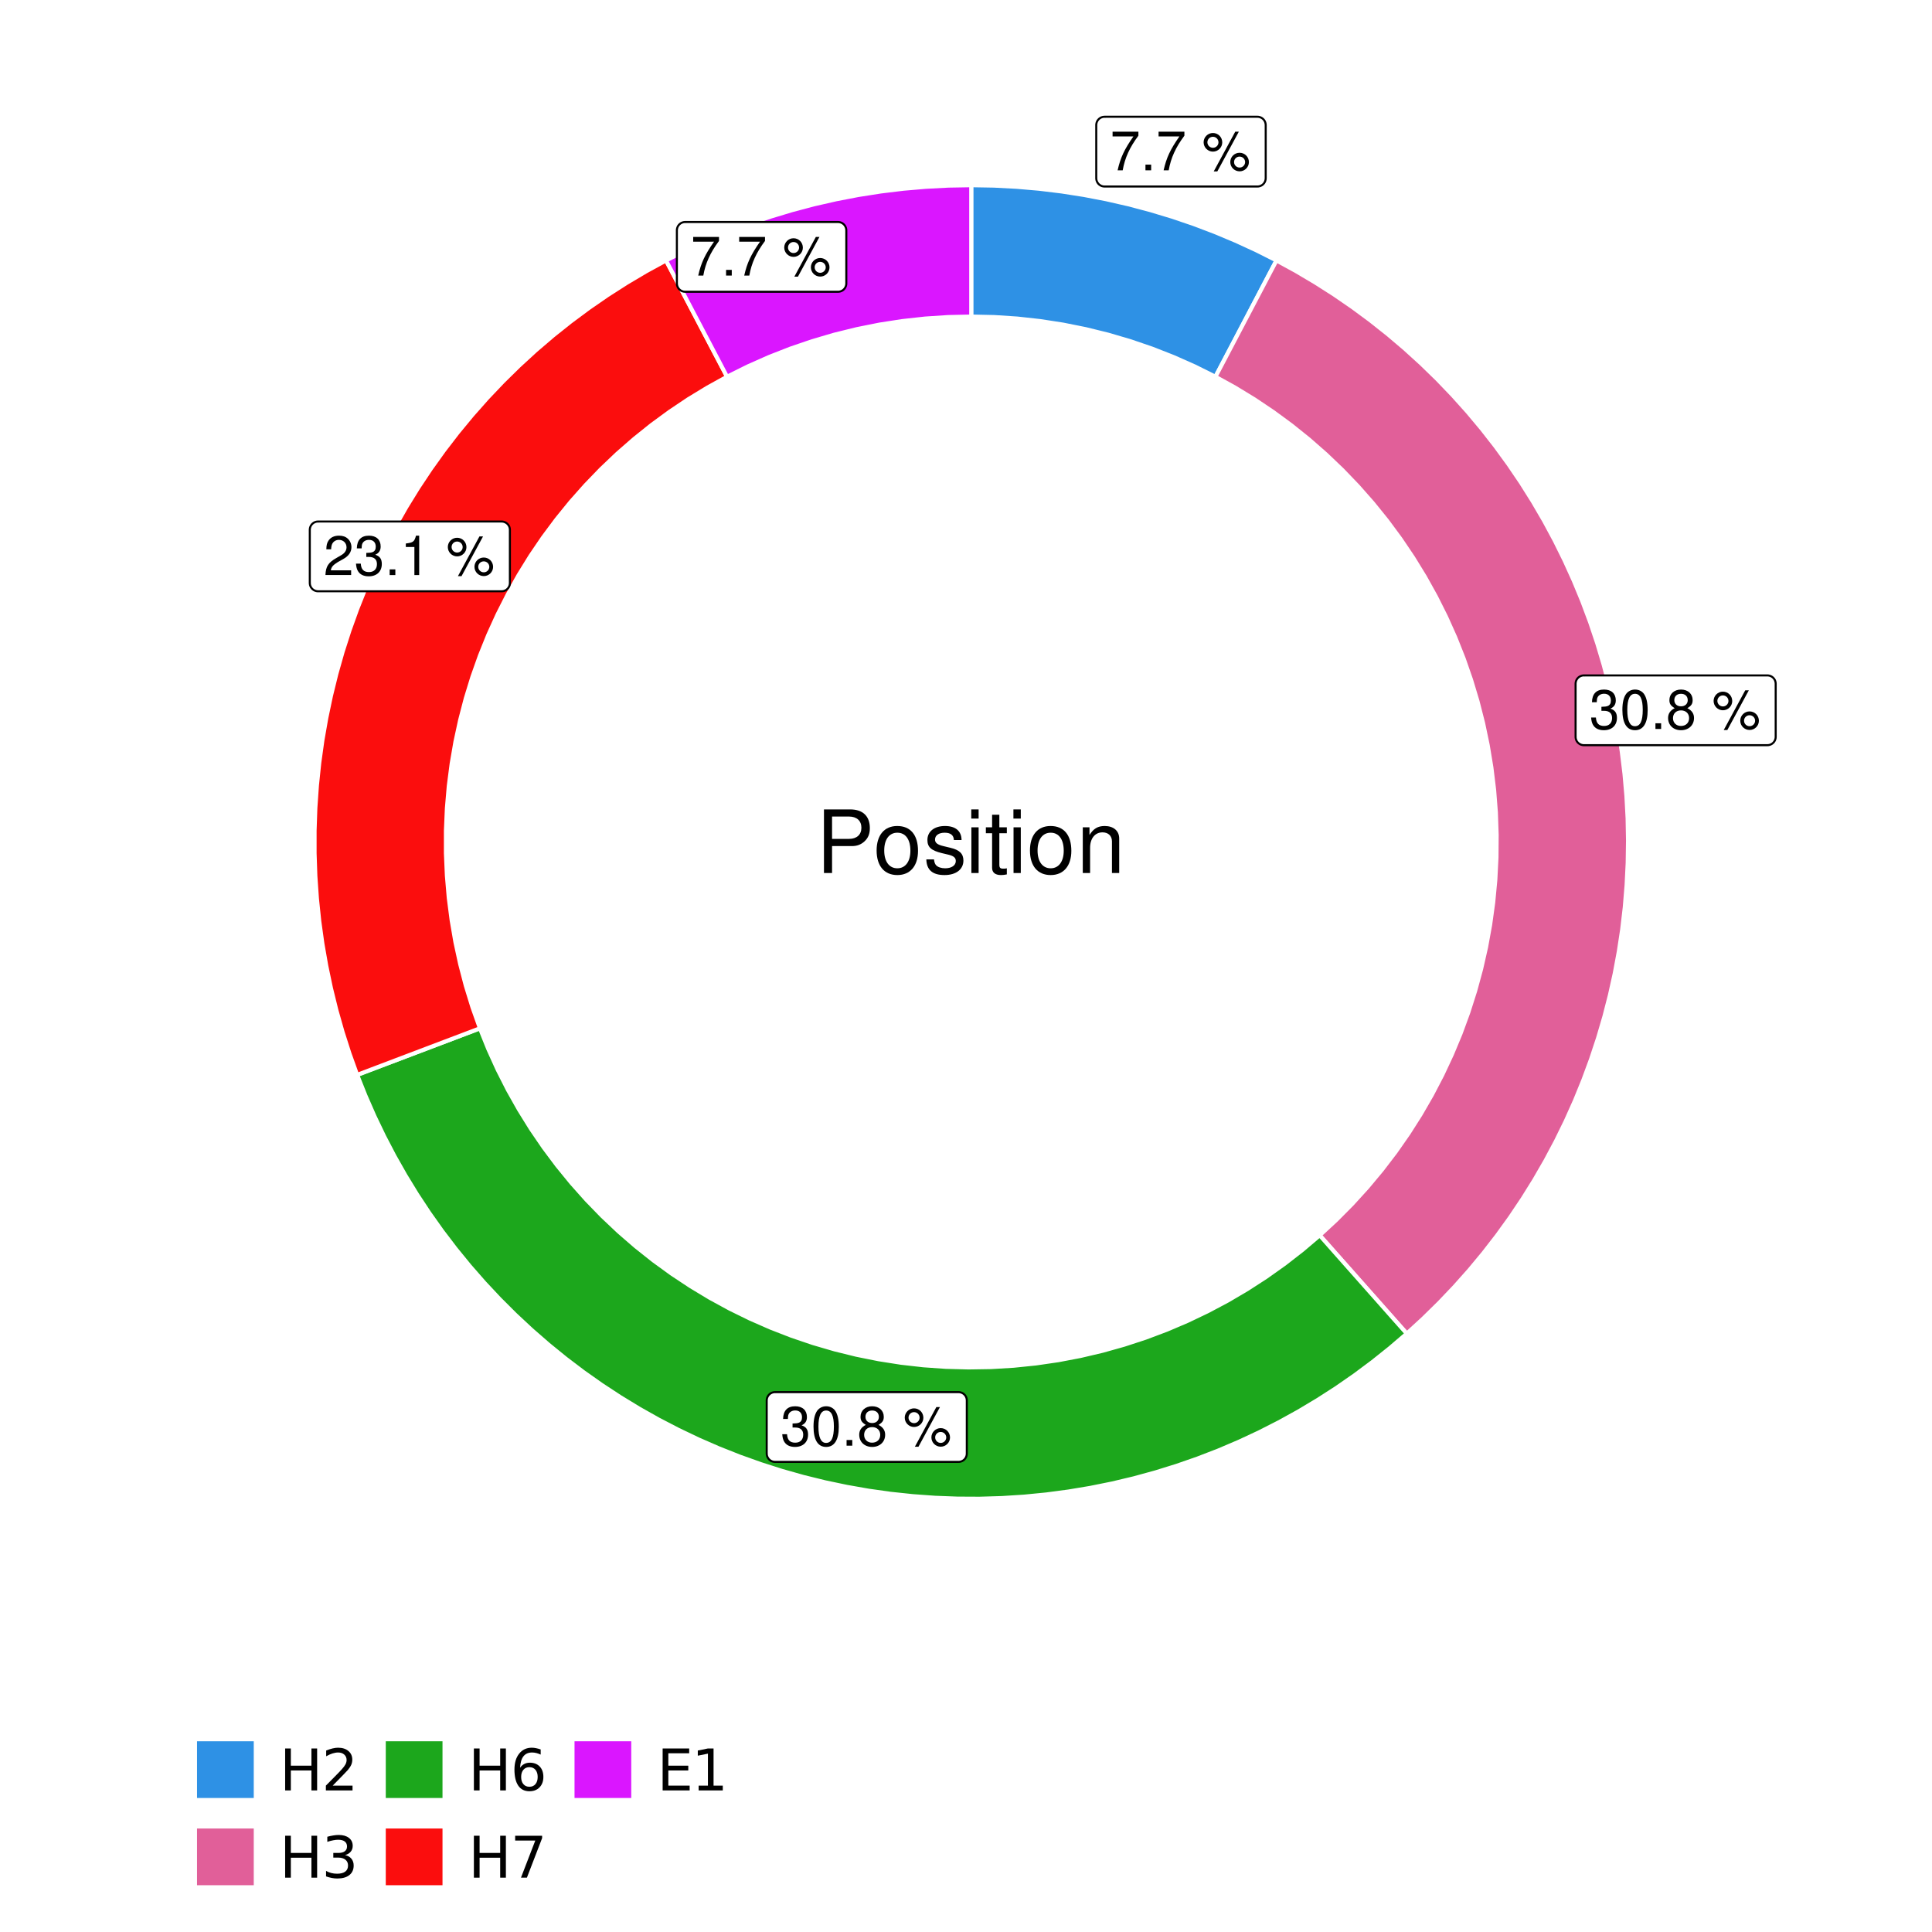 <?xml version="1.0" encoding="UTF-8"?>
<svg xmlns="http://www.w3.org/2000/svg" xmlns:xlink="http://www.w3.org/1999/xlink" width="504pt" height="504pt" viewBox="0 0 504 504" version="1.1">
<defs>
<g>
<symbol overflow="visible" id="glyph0-0">
<path style="stroke:none;" d=""/>
</symbol>
<symbol overflow="visible" id="glyph0-1">
<path style="stroke:none;" d="M 7.391 -10.078 L 0.656 -10.078 L 0.656 -8.844 L 6.094 -8.844 C 3.703 -5.422 2.719 -3.312 1.969 0 L 3.297 0 C 3.859 -3.234 5.125 -6 7.391 -9.031 Z M 7.391 -10.078 "/>
</symbol>
<symbol overflow="visible" id="glyph0-2">
<path style="stroke:none;" d="M 2.719 -1.484 L 1.234 -1.484 L 1.234 0 L 2.719 0 Z M 2.719 -1.484 "/>
</symbol>
<symbol overflow="visible" id="glyph0-3">
<path style="stroke:none;" d=""/>
</symbol>
<symbol overflow="visible" id="glyph0-4">
<path style="stroke:none;" d="M 2.828 -9.734 C 1.5 -9.734 0.406 -8.641 0.406 -7.312 C 0.406 -5.969 1.5 -4.875 2.844 -4.875 C 4.172 -4.875 5.266 -5.969 5.266 -7.281 C 5.266 -8.656 4.188 -9.734 2.828 -9.734 Z M 2.828 -8.75 C 3.641 -8.75 4.281 -8.109 4.281 -7.297 C 4.281 -6.516 3.625 -5.875 2.844 -5.875 C 2.047 -5.875 1.391 -6.516 1.391 -7.312 C 1.391 -8.109 2.031 -8.75 2.828 -8.75 Z M 8.656 -10.078 L 3.047 0.281 L 3.984 0.281 L 9.594 -10.078 Z M 9.781 -4.578 C 8.453 -4.578 7.359 -3.5 7.359 -2.156 C 7.359 -0.812 8.453 0.266 9.797 0.266 C 11.125 0.266 12.219 -0.812 12.219 -2.141 C 12.219 -3.5 11.141 -4.578 9.781 -4.578 Z M 9.781 -3.578 C 10.594 -3.578 11.234 -2.938 11.234 -2.141 C 11.234 -1.359 10.578 -0.719 9.797 -0.719 C 8.984 -0.719 8.344 -1.359 8.344 -2.156 C 8.344 -2.938 8.984 -3.578 9.781 -3.578 Z M 9.781 -3.578 "/>
</symbol>
<symbol overflow="visible" id="glyph0-5">
<path style="stroke:none;" d="M 3.141 -4.734 L 3.828 -4.734 C 5.188 -4.734 5.922 -4.094 5.922 -2.859 C 5.922 -1.562 5.141 -0.781 3.844 -0.781 C 2.453 -0.781 1.797 -1.484 1.703 -2.984 L 0.453 -2.984 C 0.516 -2.156 0.656 -1.625 0.891 -1.172 C 1.422 -0.172 2.406 0.328 3.781 0.328 C 5.859 0.328 7.188 -0.922 7.188 -2.875 C 7.188 -4.188 6.703 -4.891 5.484 -5.312 C 6.422 -5.703 6.891 -6.406 6.891 -7.453 C 6.891 -9.219 5.75 -10.281 3.828 -10.281 C 1.797 -10.281 0.719 -9.141 0.672 -6.969 L 1.922 -6.969 C 1.938 -7.594 1.984 -7.953 2.141 -8.266 C 2.438 -8.844 3.062 -9.188 3.844 -9.188 C 4.953 -9.188 5.609 -8.516 5.609 -7.406 C 5.609 -6.688 5.359 -6.234 4.812 -6 C 4.469 -5.859 4.016 -5.797 3.141 -5.781 Z M 3.141 -4.734 "/>
</symbol>
<symbol overflow="visible" id="glyph0-6">
<path style="stroke:none;" d="M 3.906 -10.281 C 2.969 -10.281 2.125 -9.859 1.594 -9.156 C 0.938 -8.25 0.609 -6.875 0.609 -4.984 C 0.609 -1.5 1.75 0.328 3.906 0.328 C 6.047 0.328 7.203 -1.5 7.203 -4.891 C 7.203 -6.875 6.891 -8.219 6.234 -9.156 C 5.703 -9.875 4.859 -10.281 3.906 -10.281 Z M 3.906 -9.172 C 5.266 -9.172 5.922 -7.797 5.922 -5 C 5.922 -2.078 5.281 -0.719 3.875 -0.719 C 2.562 -0.719 1.891 -2.141 1.891 -4.969 C 1.891 -7.797 2.562 -9.172 3.906 -9.172 Z M 3.906 -9.172 "/>
</symbol>
<symbol overflow="visible" id="glyph0-7">
<path style="stroke:none;" d="M 5.562 -5.422 C 6.609 -6.062 6.938 -6.562 6.938 -7.531 C 6.938 -9.156 5.703 -10.281 3.906 -10.281 C 2.141 -10.281 0.875 -9.156 0.875 -7.547 C 0.875 -6.562 1.203 -6.078 2.25 -5.422 C 1.094 -4.828 0.531 -4 0.531 -2.859 C 0.531 -0.984 1.906 0.328 3.906 0.328 C 5.906 0.328 7.297 -0.984 7.297 -2.859 C 7.297 -4 6.719 -4.828 5.562 -5.422 Z M 3.906 -9.172 C 4.984 -9.172 5.656 -8.531 5.656 -7.5 C 5.656 -6.547 4.969 -5.906 3.906 -5.906 C 2.844 -5.906 2.156 -6.547 2.156 -7.531 C 2.156 -8.531 2.844 -9.172 3.906 -9.172 Z M 3.906 -4.844 C 5.156 -4.844 6.016 -4.031 6.016 -2.828 C 6.016 -1.594 5.172 -0.781 3.875 -0.781 C 2.656 -0.781 1.812 -1.625 1.812 -2.812 C 1.812 -4.031 2.641 -4.844 3.906 -4.844 Z M 3.906 -4.844 "/>
</symbol>
<symbol overflow="visible" id="glyph0-8">
<path style="stroke:none;" d="M 7.188 -1.234 L 1.891 -1.234 C 2.016 -2.094 2.469 -2.625 3.719 -3.391 L 5.141 -4.188 C 6.547 -4.969 7.266 -6.016 7.266 -7.281 C 7.266 -8.141 6.922 -8.922 6.328 -9.484 C 5.734 -10.031 4.984 -10.281 4.031 -10.281 C 2.766 -10.281 1.812 -9.828 1.25 -8.938 C 0.891 -8.406 0.734 -7.766 0.719 -6.719 L 1.969 -6.719 C 2 -7.422 2.094 -7.828 2.266 -8.172 C 2.594 -8.797 3.234 -9.188 4 -9.188 C 5.141 -9.188 5.984 -8.359 5.984 -7.25 C 5.984 -6.422 5.516 -5.719 4.625 -5.203 L 3.312 -4.438 C 1.203 -3.234 0.594 -2.266 0.484 -0.016 L 7.188 -0.016 Z M 7.188 -1.234 "/>
</symbol>
<symbol overflow="visible" id="glyph0-9">
<path style="stroke:none;" d="M 3.688 -7.328 L 3.688 0 L 4.938 0 L 4.938 -10.281 L 4.109 -10.281 C 3.672 -8.703 3.391 -8.484 1.453 -8.234 L 1.453 -7.328 Z M 3.688 -7.328 "/>
</symbol>
<symbol overflow="visible" id="glyph1-0">
<path style="stroke:none;" d=""/>
</symbol>
<symbol overflow="visible" id="glyph1-1">
<path style="stroke:none;" d="M 4.188 -7.031 L 9.406 -7.031 C 10.703 -7.031 11.719 -7.422 12.609 -8.219 C 13.609 -9.125 14.047 -10.203 14.047 -11.719 C 14.047 -14.844 12.203 -16.594 8.922 -16.594 L 2.078 -16.594 L 2.078 0 L 4.188 0 Z M 4.188 -8.906 L 4.188 -14.734 L 8.609 -14.734 C 10.625 -14.734 11.844 -13.641 11.844 -11.812 C 11.844 -10 10.625 -8.906 8.609 -8.906 Z M 4.188 -8.906 "/>
</symbol>
<symbol overflow="visible" id="glyph1-2">
<path style="stroke:none;" d="M 6.188 -12.266 C 2.828 -12.266 0.812 -9.875 0.812 -5.875 C 0.812 -1.844 2.828 0.531 6.219 0.531 C 9.578 0.531 11.609 -1.859 11.609 -5.781 C 11.609 -9.922 9.656 -12.266 6.188 -12.266 Z M 6.219 -10.516 C 8.359 -10.516 9.625 -8.766 9.625 -5.812 C 9.625 -2.984 8.312 -1.234 6.219 -1.234 C 4.094 -1.234 2.797 -2.984 2.797 -5.875 C 2.797 -8.766 4.094 -10.516 6.219 -10.516 Z M 6.219 -10.516 "/>
</symbol>
<symbol overflow="visible" id="glyph1-3">
<path style="stroke:none;" d="M 9.969 -8.609 C 9.953 -10.953 8.406 -12.266 5.641 -12.266 C 2.875 -12.266 1.062 -10.844 1.062 -8.625 C 1.062 -6.766 2.031 -5.875 4.844 -5.188 L 6.625 -4.766 C 7.938 -4.438 8.469 -3.969 8.469 -3.125 C 8.469 -1.984 7.359 -1.234 5.688 -1.234 C 4.672 -1.234 3.797 -1.531 3.328 -2.031 C 3.031 -2.375 2.891 -2.703 2.781 -3.547 L 0.781 -3.547 C 0.859 -0.797 2.406 0.531 5.531 0.531 C 8.531 0.531 10.453 -0.953 10.453 -3.25 C 10.453 -5.031 9.453 -6.016 7.078 -6.578 L 5.266 -7.016 C 3.703 -7.375 3.047 -7.875 3.047 -8.719 C 3.047 -9.828 4.031 -10.516 5.578 -10.516 C 7.109 -10.516 7.922 -9.859 7.969 -8.609 Z M 9.969 -8.609 "/>
</symbol>
<symbol overflow="visible" id="glyph1-4">
<path style="stroke:none;" d="M 3.422 -11.922 L 1.531 -11.922 L 1.531 0 L 3.422 0 Z M 3.422 -16.594 L 1.5 -16.594 L 1.5 -14.203 L 3.422 -14.203 Z M 3.422 -16.594 "/>
</symbol>
<symbol overflow="visible" id="glyph1-5">
<path style="stroke:none;" d="M 5.781 -11.922 L 3.828 -11.922 L 3.828 -15.203 L 1.938 -15.203 L 1.938 -11.922 L 0.312 -11.922 L 0.312 -10.375 L 1.938 -10.375 L 1.938 -1.359 C 1.938 -0.141 2.75 0.531 4.234 0.531 C 4.734 0.531 5.141 0.484 5.781 0.359 L 5.781 -1.234 C 5.516 -1.156 5.266 -1.141 4.875 -1.141 C 4.047 -1.141 3.828 -1.359 3.828 -2.203 L 3.828 -10.375 L 5.781 -10.375 Z M 5.781 -11.922 "/>
</symbol>
<symbol overflow="visible" id="glyph1-6">
<path style="stroke:none;" d="M 1.594 -11.922 L 1.594 0 L 3.5 0 L 3.5 -6.578 C 3.5 -9.016 4.781 -10.609 6.734 -10.609 C 8.234 -10.609 9.203 -9.703 9.203 -8.266 L 9.203 0 L 11.094 0 L 11.094 -9.016 C 11.094 -11 9.609 -12.266 7.312 -12.266 C 5.531 -12.266 4.391 -11.594 3.344 -9.922 L 3.344 -11.922 Z M 1.594 -11.922 "/>
</symbol>
<symbol overflow="visible" id="glyph2-0">
<path style="stroke:none;" d="M 0.75 2.656 L 0.75 -10.578 L 8.25 -10.578 L 8.25 2.656 Z M 1.594 1.812 L 7.406 1.812 L 7.406 -9.734 L 1.594 -9.734 Z M 1.594 1.812 "/>
</symbol>
<symbol overflow="visible" id="glyph2-1">
<path style="stroke:none;" d="M 1.469 -10.938 L 2.953 -10.938 L 2.953 -6.453 L 8.328 -6.453 L 8.328 -10.938 L 9.812 -10.938 L 9.812 0 L 8.328 0 L 8.328 -5.203 L 2.953 -5.203 L 2.953 0 L 1.469 0 Z M 1.469 -10.938 "/>
</symbol>
<symbol overflow="visible" id="glyph2-2">
<path style="stroke:none;" d="M 2.875 -1.25 L 8.047 -1.25 L 8.047 0 L 1.094 0 L 1.094 -1.25 C 1.656 -1.82 2.422 -2.598 3.391 -3.578 C 4.359 -4.555 4.969 -5.191 5.219 -5.484 C 5.695 -6.016 6.031 -6.461 6.219 -6.828 C 6.406 -7.203 6.5 -7.566 6.5 -7.922 C 6.5 -8.504 6.297 -8.977 5.891 -9.344 C 5.484 -9.707 4.953 -9.891 4.297 -9.891 C 3.828 -9.891 3.332 -9.805 2.812 -9.641 C 2.301 -9.484 1.754 -9.238 1.172 -8.906 L 1.172 -10.406 C 1.766 -10.645 2.32 -10.828 2.844 -10.953 C 3.363 -11.078 3.836 -11.141 4.266 -11.141 C 5.398 -11.141 6.301 -10.852 6.969 -10.281 C 7.645 -9.719 7.984 -8.961 7.984 -8.016 C 7.984 -7.566 7.898 -7.141 7.734 -6.734 C 7.566 -6.328 7.258 -5.852 6.812 -5.312 C 6.688 -5.164 6.297 -4.754 5.641 -4.078 C 4.992 -3.398 4.07 -2.457 2.875 -1.25 Z M 2.875 -1.25 "/>
</symbol>
<symbol overflow="visible" id="glyph2-3">
<path style="stroke:none;" d="M 6.094 -5.891 C 6.801 -5.742 7.352 -5.43 7.75 -4.953 C 8.145 -4.473 8.344 -3.879 8.344 -3.172 C 8.344 -2.098 7.969 -1.266 7.219 -0.672 C 6.477 -0.078 5.426 0.219 4.062 0.219 C 3.602 0.219 3.129 0.172 2.641 0.078 C 2.16 -0.016 1.66 -0.148 1.141 -0.328 L 1.141 -1.766 C 1.555 -1.523 2.004 -1.344 2.484 -1.219 C 2.973 -1.094 3.484 -1.031 4.016 -1.031 C 4.941 -1.031 5.648 -1.211 6.141 -1.578 C 6.629 -1.941 6.875 -2.473 6.875 -3.172 C 6.875 -3.816 6.645 -4.32 6.188 -4.688 C 5.738 -5.051 5.113 -5.234 4.312 -5.234 L 3.031 -5.234 L 3.031 -6.453 L 4.359 -6.453 C 5.086 -6.453 5.645 -6.598 6.031 -6.891 C 6.414 -7.18 6.609 -7.598 6.609 -8.141 C 6.609 -8.703 6.41 -9.133 6.016 -9.438 C 5.617 -9.738 5.051 -9.891 4.312 -9.891 C 3.906 -9.891 3.469 -9.844 3 -9.75 C 2.539 -9.664 2.031 -9.531 1.469 -9.344 L 1.469 -10.672 C 2.031 -10.828 2.555 -10.941 3.047 -11.016 C 3.535 -11.098 4 -11.141 4.438 -11.141 C 5.562 -11.141 6.453 -10.883 7.109 -10.375 C 7.766 -9.863 8.094 -9.172 8.094 -8.297 C 8.094 -7.691 7.914 -7.18 7.562 -6.766 C 7.219 -6.348 6.727 -6.055 6.094 -5.891 Z M 6.094 -5.891 "/>
</symbol>
<symbol overflow="visible" id="glyph2-4">
<path style="stroke:none;" d="M 4.953 -6.062 C 4.285 -6.062 3.758 -5.832 3.375 -5.375 C 2.988 -4.914 2.797 -4.297 2.797 -3.516 C 2.797 -2.723 2.988 -2.098 3.375 -1.641 C 3.758 -1.18 4.285 -0.953 4.953 -0.953 C 5.617 -0.953 6.145 -1.18 6.531 -1.641 C 6.914 -2.098 7.109 -2.723 7.109 -3.516 C 7.109 -4.297 6.914 -4.914 6.531 -5.375 C 6.145 -5.832 5.617 -6.062 4.953 -6.062 Z M 7.891 -10.688 L 7.891 -9.344 C 7.516 -9.52 7.141 -9.656 6.766 -9.75 C 6.391 -9.844 6.016 -9.891 5.641 -9.891 C 4.66 -9.891 3.91 -9.555 3.391 -8.891 C 2.879 -8.234 2.586 -7.238 2.516 -5.906 C 2.805 -6.332 3.164 -6.66 3.594 -6.891 C 4.031 -7.117 4.516 -7.234 5.047 -7.234 C 6.141 -7.234 7.004 -6.898 7.641 -6.234 C 8.273 -5.566 8.594 -4.66 8.594 -3.516 C 8.594 -2.391 8.258 -1.484 7.594 -0.797 C 6.938 -0.117 6.055 0.219 4.953 0.219 C 3.68 0.219 2.711 -0.266 2.047 -1.234 C 1.379 -2.211 1.047 -3.617 1.047 -5.453 C 1.047 -7.18 1.457 -8.562 2.281 -9.594 C 3.102 -10.625 4.203 -11.141 5.578 -11.141 C 5.953 -11.141 6.328 -11.098 6.703 -11.016 C 7.078 -10.941 7.473 -10.832 7.891 -10.688 Z M 7.891 -10.688 "/>
</symbol>
<symbol overflow="visible" id="glyph2-5">
<path style="stroke:none;" d="M 1.234 -10.938 L 8.266 -10.938 L 8.266 -10.312 L 4.297 0 L 2.75 0 L 6.484 -9.688 L 1.234 -9.688 Z M 1.234 -10.938 "/>
</symbol>
<symbol overflow="visible" id="glyph2-6">
<path style="stroke:none;" d="M 1.469 -10.938 L 8.391 -10.938 L 8.391 -9.688 L 2.953 -9.688 L 2.953 -6.453 L 8.156 -6.453 L 8.156 -5.203 L 2.953 -5.203 L 2.953 -1.25 L 8.516 -1.25 L 8.516 0 L 1.469 0 Z M 1.469 -10.938 "/>
</symbol>
<symbol overflow="visible" id="glyph2-7">
<path style="stroke:none;" d="M 1.859 -1.25 L 4.281 -1.25 L 4.281 -9.594 L 1.641 -9.062 L 1.641 -10.406 L 4.266 -10.938 L 5.75 -10.938 L 5.75 -1.25 L 8.156 -1.25 L 8.156 0 L 1.859 0 Z M 1.859 -1.25 "/>
</symbol>
</g>
<clipPath id="clip1">
  <path d="M 30.98 0 L 473.023 0 L 473.023 504 L 30.98 504 Z M 30.98 0 "/>
</clipPath>
<clipPath id="clip2">
  <path d="M 39.199 5.48 L 467.543 5.48 L 467.543 433.824 L 39.199 433.824 Z M 39.199 5.48 "/>
</clipPath>
</defs>
<g id="surface4">
<rect x="0" y="0" width="504" height="504" style="fill:rgb(100%,100%,100%);fill-opacity:1;stroke:none;"/>
<g clip-path="url(#clip1)" clip-rule="nonzero">
<path style="fill-rule:nonzero;fill:rgb(100%,100%,100%);fill-opacity:1;stroke-width:1.067;stroke-linecap:round;stroke-linejoin:round;stroke:rgb(100%,100%,100%);stroke-opacity:1;stroke-miterlimit:10;" d="M 30.98 504 L 473.023 504 L 473.023 0 L 30.98 0 Z M 30.98 504 "/>
</g>
<g clip-path="url(#clip2)" clip-rule="nonzero">
<path style=" stroke:none;fill-rule:nonzero;fill:rgb(100%,100%,100%);fill-opacity:1;" d="M 39.199 433.824 L 467.543 433.824 L 467.543 5.48 L 39.199 5.48 Z M 39.199 433.824 "/>
</g>
<path style="fill-rule:nonzero;fill:rgb(18.039%,56.863%,89.804%);fill-opacity:1;stroke-width:1.067;stroke-linecap:butt;stroke-linejoin:miter;stroke:rgb(100%,100%,100%);stroke-opacity:1;stroke-miterlimit:10;" d="M 317.07 98.281 L 320.254 92.215 L 323.441 86.145 L 326.625 80.078 L 329.809 74.008 L 332.996 67.941 L 327.711 65.281 L 322.34 62.809 L 316.883 60.52 L 311.352 58.422 L 305.754 56.52 L 300.09 54.809 L 294.375 53.293 L 288.605 51.977 L 282.797 50.859 L 276.957 49.945 L 271.082 49.23 L 265.191 48.723 L 259.285 48.414 L 253.371 48.312 L 253.371 82.582 L 259.391 82.715 L 265.398 83.109 L 271.387 83.77 L 277.336 84.691 L 283.242 85.875 L 289.09 87.316 L 294.867 89.016 L 300.566 90.961 L 306.172 93.16 L 311.676 95.602 Z M 317.07 98.281 "/>
<path style="fill-rule:nonzero;fill:rgb(88.235%,37.255%,60%);fill-opacity:1;stroke-width:1.067;stroke-linecap:butt;stroke-linejoin:miter;stroke:rgb(100%,100%,100%);stroke-opacity:1;stroke-miterlimit:10;" d="M 344.266 322.25 L 348.809 327.379 L 353.355 332.512 L 362.441 342.77 L 366.988 347.898 L 371.27 343.973 L 375.418 339.902 L 379.426 335.695 L 383.289 331.355 L 387.004 326.883 L 390.562 322.289 L 393.965 317.578 L 397.203 312.754 L 400.277 307.824 L 403.184 302.793 L 405.918 297.664 L 408.477 292.445 L 410.855 287.145 L 413.051 281.766 L 415.066 276.312 L 416.895 270.797 L 418.535 265.223 L 419.984 259.598 L 421.246 253.922 L 422.309 248.211 L 423.184 242.465 L 423.859 236.695 L 424.336 230.902 L 424.621 225.098 L 424.707 219.289 L 424.598 213.477 L 424.289 207.676 L 423.785 201.887 L 423.082 196.117 L 422.188 190.375 L 421.098 184.668 L 419.816 179 L 418.34 173.379 L 416.676 167.812 L 414.824 162.305 L 412.789 156.863 L 410.566 151.492 L 408.164 146.199 L 405.586 140.992 L 402.832 135.875 L 399.902 130.855 L 396.809 125.938 L 393.547 121.129 L 390.125 116.43 L 386.547 111.852 L 382.816 107.398 L 378.934 103.074 L 374.91 98.883 L 370.742 94.832 L 366.441 90.922 L 362.012 87.164 L 357.457 83.555 L 352.781 80.102 L 347.992 76.812 L 343.094 73.688 L 338.094 70.727 L 332.996 67.941 L 329.809 74.008 L 326.625 80.078 L 323.441 86.145 L 320.254 92.215 L 317.07 98.281 L 322.223 101.129 L 327.25 104.195 L 332.141 107.477 L 336.887 110.961 L 341.477 114.648 L 345.906 118.531 L 350.164 122.598 L 354.242 126.844 L 358.133 131.262 L 361.836 135.844 L 365.332 140.578 L 368.625 145.461 L 371.707 150.48 L 374.566 155.625 L 377.207 160.891 L 379.617 166.262 L 381.793 171.734 L 383.73 177.293 L 385.43 182.934 L 386.887 188.637 L 388.094 194.402 L 389.055 200.211 L 389.766 206.055 L 390.223 211.926 L 390.426 217.812 L 390.379 223.699 L 390.078 229.582 L 389.527 235.441 L 388.723 241.277 L 387.668 247.07 L 386.367 252.812 L 384.82 258.492 L 383.031 264.102 L 381.004 269.633 L 378.738 275.066 L 376.242 280.398 L 373.52 285.621 L 370.578 290.719 L 367.418 295.688 L 364.047 300.516 L 360.469 305.195 L 356.695 309.715 L 352.734 314.07 L 348.586 318.25 Z M 344.266 322.25 "/>
<path style="fill-rule:nonzero;fill:rgb(10.98%,65.49%,10.98%);fill-opacity:1;stroke-width:1.067;stroke-linecap:butt;stroke-linejoin:miter;stroke:rgb(100%,100%,100%);stroke-opacity:1;stroke-miterlimit:10;" d="M 125.207 268.258 L 118.801 270.688 L 112.391 273.117 L 105.984 275.547 L 99.574 277.977 L 93.168 280.41 L 95.32 285.805 L 97.652 291.129 L 100.168 296.367 L 102.855 301.52 L 105.719 306.574 L 108.75 311.531 L 111.949 316.383 L 115.312 321.125 L 118.832 325.746 L 122.508 330.25 L 126.332 334.621 L 130.305 338.863 L 134.418 342.969 L 138.668 346.93 L 143.051 350.746 L 147.559 354.414 L 152.191 357.926 L 156.938 361.277 L 161.797 364.465 L 166.758 367.488 L 171.82 370.34 L 176.98 373.016 L 182.223 375.52 L 187.551 377.844 L 192.953 379.984 L 198.426 381.941 L 203.961 383.711 L 209.551 385.293 L 215.191 386.684 L 220.879 387.879 L 226.602 388.887 L 232.355 389.695 L 238.137 390.309 L 243.93 390.73 L 249.738 390.949 L 255.551 390.977 L 261.359 390.805 L 267.156 390.434 L 272.941 389.867 L 278.699 389.105 L 284.434 388.148 L 290.129 387 L 295.781 385.656 L 301.387 384.121 L 306.938 382.398 L 312.426 380.488 L 317.848 378.395 L 323.191 376.117 L 328.457 373.66 L 333.637 371.023 L 338.723 368.215 L 343.711 365.234 L 348.598 362.09 L 353.375 358.777 L 358.035 355.305 L 362.574 351.68 L 366.988 347.898 L 362.441 342.77 L 353.355 332.512 L 348.809 327.379 L 344.266 322.25 L 339.773 326.059 L 335.125 329.672 L 330.324 333.082 L 325.379 336.281 L 320.305 339.266 L 315.105 342.031 L 309.793 344.57 L 304.375 346.879 L 298.863 348.953 L 293.27 350.785 L 287.602 352.379 L 281.867 353.727 L 276.082 354.828 L 270.258 355.676 L 264.398 356.277 L 258.52 356.625 L 252.633 356.719 L 246.746 356.562 L 240.875 356.152 L 235.023 355.488 L 229.207 354.574 L 223.434 353.414 L 217.715 352.004 L 212.062 350.352 L 206.488 348.457 L 201 346.324 L 195.609 343.957 L 190.324 341.363 L 185.152 338.543 L 180.109 335.5 L 175.203 332.25 L 170.438 328.789 L 165.828 325.125 L 161.379 321.27 L 157.098 317.223 L 152.996 313 L 149.082 308.602 L 145.355 304.039 L 141.832 299.324 L 138.512 294.461 L 135.406 289.457 L 132.516 284.328 L 129.852 279.078 L 127.414 273.719 Z M 125.207 268.258 "/>
<path style="fill-rule:nonzero;fill:rgb(98.431%,5.098%,5.098%);fill-opacity:1;stroke-width:1.067;stroke-linecap:butt;stroke-linejoin:miter;stroke:rgb(100%,100%,100%);stroke-opacity:1;stroke-miterlimit:10;" d="M 189.672 98.281 L 186.484 92.215 L 183.301 86.145 L 180.117 80.078 L 176.93 74.008 L 173.746 67.941 L 168.555 70.777 L 163.469 73.793 L 158.488 76.984 L 153.621 80.344 L 148.871 83.871 L 144.246 87.559 L 139.754 91.402 L 135.395 95.402 L 131.176 99.547 L 127.102 103.836 L 123.18 108.266 L 119.414 112.824 L 115.805 117.512 L 112.363 122.32 L 109.086 127.246 L 105.984 132.281 L 103.055 137.422 L 100.305 142.656 L 97.738 147.988 L 95.359 153.402 L 93.168 158.895 L 91.164 164.461 L 89.355 170.09 L 87.742 175.781 L 86.328 181.523 L 85.113 187.312 L 84.094 193.141 L 83.281 199 L 82.672 204.883 L 82.262 210.781 L 82.059 216.695 L 82.059 222.609 L 82.262 228.52 L 82.672 234.422 L 83.281 240.305 L 84.094 246.164 L 85.113 251.988 L 86.328 257.777 L 87.742 263.52 L 89.355 269.211 L 91.164 274.844 L 93.168 280.41 L 99.574 277.977 L 105.984 275.547 L 112.391 273.117 L 118.801 270.688 L 125.207 268.258 L 123.25 262.75 L 121.531 257.164 L 120.055 251.508 L 118.816 245.797 L 117.824 240.035 L 117.078 234.238 L 116.582 228.414 L 116.332 222.574 L 116.332 216.73 L 116.582 210.891 L 117.078 205.066 L 117.824 199.27 L 118.816 193.508 L 120.055 187.797 L 121.531 182.141 L 123.25 176.555 L 125.207 171.047 L 127.395 165.625 L 129.812 160.305 L 132.457 155.09 L 135.32 149.996 L 138.395 145.023 L 141.68 140.191 L 145.172 135.5 L 148.855 130.965 L 152.734 126.59 L 156.793 122.383 L 161.027 118.355 L 165.43 114.512 L 169.992 110.855 L 174.707 107.402 L 179.562 104.148 L 184.555 101.109 Z M 189.672 98.281 "/>
<path style="fill-rule:nonzero;fill:rgb(85.49%,8.627%,100%);fill-opacity:1;stroke-width:1.067;stroke-linecap:butt;stroke-linejoin:miter;stroke:rgb(100%,100%,100%);stroke-opacity:1;stroke-miterlimit:10;" d="M 253.371 82.582 L 253.371 48.312 L 247.457 48.414 L 241.551 48.723 L 235.656 49.23 L 229.785 49.945 L 223.941 50.859 L 218.133 51.977 L 212.367 53.293 L 206.648 54.809 L 200.988 56.52 L 195.387 58.422 L 189.855 60.52 L 184.402 62.809 L 179.027 65.281 L 173.746 67.941 L 176.93 74.008 L 180.117 80.078 L 183.301 86.145 L 186.484 92.215 L 189.672 98.281 L 195.062 95.602 L 200.566 93.16 L 206.176 90.961 L 211.871 89.016 L 217.652 87.316 L 223.5 85.875 L 229.402 84.691 L 235.355 83.77 L 241.34 83.109 L 247.348 82.715 Z M 253.371 82.582 "/>
<path style="fill-rule:nonzero;fill:rgb(100%,100%,100%);fill-opacity:1;stroke-width:0.533;stroke-linecap:round;stroke-linejoin:round;stroke:rgb(0%,0%,0%);stroke-opacity:1;stroke-miterlimit:10;" d="M 288.141 48.656 L 328.023 48.656 L 327.934 48.656 L 328.281 48.641 L 328.621 48.574 L 328.949 48.449 L 329.25 48.277 L 329.52 48.055 L 329.75 47.797 L 329.934 47.5 L 330.07 47.184 L 330.152 46.844 L 330.184 46.496 L 330.184 32.617 L 330.152 32.273 L 330.07 31.934 L 329.934 31.613 L 329.75 31.32 L 329.52 31.059 L 329.25 30.84 L 328.949 30.668 L 328.621 30.543 L 328.281 30.473 L 328.023 30.457 L 288.141 30.457 L 288.402 30.473 L 288.055 30.461 L 287.711 30.5 L 287.375 30.598 L 287.062 30.746 L 286.777 30.945 L 286.523 31.188 L 286.316 31.465 L 286.156 31.77 L 286.043 32.102 L 285.988 32.445 L 285.98 32.617 L 285.98 46.496 L 285.988 46.324 L 285.988 46.672 L 286.043 47.016 L 286.156 47.344 L 286.316 47.652 L 286.523 47.93 L 286.777 48.172 L 287.062 48.367 L 287.375 48.52 L 287.711 48.613 L 288.055 48.656 Z M 288.141 48.656 "/>
<g style="fill:rgb(0%,0%,0%);fill-opacity:1;">
  <use xlink:href="#glyph0-1" x="289.582" y="44.429"/>
  <use xlink:href="#glyph0-2" x="297.582" y="44.429"/>
  <use xlink:href="#glyph0-1" x="301.582" y="44.429"/>
  <use xlink:href="#glyph0-3" x="309.582" y="44.429"/>
  <use xlink:href="#glyph0-4" x="313.582" y="44.429"/>
</g>
<path style="fill-rule:nonzero;fill:rgb(100%,100%,100%);fill-opacity:1;stroke-width:0.533;stroke-linecap:round;stroke-linejoin:round;stroke:rgb(0%,0%,0%);stroke-opacity:1;stroke-miterlimit:10;" d="M 413.184 194.395 L 461.062 194.395 L 460.977 194.395 L 461.324 194.379 L 461.664 194.309 L 461.988 194.188 L 462.289 194.012 L 462.559 193.793 L 462.789 193.531 L 462.977 193.238 L 463.109 192.918 L 463.195 192.582 L 463.223 192.234 L 463.223 178.355 L 463.195 178.008 L 463.109 177.672 L 462.977 177.352 L 462.789 177.059 L 462.559 176.797 L 462.289 176.578 L 461.988 176.402 L 461.664 176.281 L 461.324 176.211 L 461.062 176.195 L 413.184 176.195 L 413.441 176.211 L 413.094 176.195 L 412.75 176.238 L 412.418 176.336 L 412.102 176.484 L 411.816 176.68 L 411.566 176.922 L 411.355 177.199 L 411.195 177.508 L 411.086 177.836 L 411.031 178.18 L 411.023 178.355 L 411.023 192.234 L 411.031 192.062 L 411.031 192.41 L 411.086 192.75 L 411.195 193.082 L 411.355 193.391 L 411.566 193.668 L 411.816 193.906 L 412.102 194.105 L 412.418 194.254 L 412.75 194.352 L 413.094 194.395 Z M 413.184 194.395 "/>
<g style="fill:rgb(0%,0%,0%);fill-opacity:1;">
  <use xlink:href="#glyph0-5" x="414.621" y="190.163"/>
  <use xlink:href="#glyph0-6" x="422.621" y="190.163"/>
  <use xlink:href="#glyph0-2" x="430.621" y="190.163"/>
  <use xlink:href="#glyph0-7" x="434.621" y="190.163"/>
  <use xlink:href="#glyph0-3" x="442.621" y="190.163"/>
  <use xlink:href="#glyph0-4" x="446.621" y="190.163"/>
</g>
<path style="fill-rule:nonzero;fill:rgb(100%,100%,100%);fill-opacity:1;stroke-width:0.533;stroke-linecap:round;stroke-linejoin:round;stroke:rgb(0%,0%,0%);stroke-opacity:1;stroke-miterlimit:10;" d="M 202.172 381.363 L 250.055 381.363 L 249.965 381.359 L 250.312 381.348 L 250.652 381.277 L 250.98 381.152 L 251.281 380.98 L 251.551 380.758 L 251.781 380.5 L 251.965 380.207 L 252.102 379.887 L 252.184 379.547 L 252.211 379.203 L 252.211 365.32 L 252.184 364.977 L 252.102 364.637 L 251.965 364.316 L 251.781 364.023 L 251.551 363.766 L 251.281 363.543 L 250.98 363.371 L 250.652 363.246 L 250.312 363.176 L 250.055 363.16 L 202.172 363.16 L 202.434 363.176 L 202.086 363.164 L 201.742 363.207 L 201.406 363.301 L 201.094 363.449 L 200.809 363.648 L 200.555 363.891 L 200.348 364.168 L 200.188 364.477 L 200.074 364.805 L 200.02 365.148 L 200.012 365.32 L 200.012 379.203 L 200.02 379.027 L 200.02 379.375 L 200.074 379.719 L 200.188 380.047 L 200.348 380.355 L 200.555 380.633 L 200.809 380.875 L 201.094 381.07 L 201.406 381.223 L 201.742 381.316 L 202.086 381.359 Z M 202.172 381.363 "/>
<g style="fill:rgb(0%,0%,0%);fill-opacity:1;">
  <use xlink:href="#glyph0-5" x="203.613" y="377.132"/>
  <use xlink:href="#glyph0-6" x="211.613" y="377.132"/>
  <use xlink:href="#glyph0-2" x="219.613" y="377.132"/>
  <use xlink:href="#glyph0-7" x="223.613" y="377.132"/>
  <use xlink:href="#glyph0-3" x="231.613" y="377.132"/>
  <use xlink:href="#glyph0-4" x="235.613" y="377.132"/>
</g>
<path style="fill-rule:nonzero;fill:rgb(100%,100%,100%);fill-opacity:1;stroke-width:0.533;stroke-linecap:round;stroke-linejoin:round;stroke:rgb(0%,0%,0%);stroke-opacity:1;stroke-miterlimit:10;" d="M 82.977 154.246 L 130.855 154.246 L 130.77 154.246 L 131.117 154.23 L 131.457 154.164 L 131.781 154.039 L 132.082 153.867 L 132.352 153.645 L 132.582 153.387 L 132.77 153.09 L 132.906 152.773 L 132.988 152.434 L 133.016 152.086 L 133.016 138.207 L 132.988 137.859 L 132.906 137.523 L 132.77 137.203 L 132.582 136.91 L 132.352 136.648 L 132.082 136.43 L 131.781 136.258 L 131.457 136.133 L 131.117 136.062 L 130.855 136.047 L 82.977 136.047 L 83.234 136.062 L 82.887 136.051 L 82.543 136.09 L 82.211 136.188 L 81.895 136.336 L 81.609 136.535 L 81.359 136.773 L 81.148 137.055 L 80.988 137.359 L 80.879 137.691 L 80.824 138.035 L 80.816 138.207 L 80.816 152.086 L 80.824 151.914 L 80.824 152.262 L 80.879 152.605 L 80.988 152.934 L 81.148 153.242 L 81.359 153.52 L 81.609 153.762 L 81.895 153.957 L 82.211 154.105 L 82.543 154.203 L 82.887 154.246 Z M 82.977 154.246 "/>
<g style="fill:rgb(0%,0%,0%);fill-opacity:1;">
  <use xlink:href="#glyph0-8" x="84.414" y="150.019"/>
  <use xlink:href="#glyph0-5" x="92.414" y="150.019"/>
  <use xlink:href="#glyph0-2" x="100.414" y="150.019"/>
  <use xlink:href="#glyph0-9" x="104.414" y="150.019"/>
  <use xlink:href="#glyph0-3" x="112.414" y="150.019"/>
  <use xlink:href="#glyph0-4" x="116.414" y="150.019"/>
</g>
<path style="fill-rule:nonzero;fill:rgb(100%,100%,100%);fill-opacity:1;stroke-width:0.533;stroke-linecap:round;stroke-linejoin:round;stroke:rgb(0%,0%,0%);stroke-opacity:1;stroke-miterlimit:10;" d="M 178.738 76.113 L 218.617 76.113 L 218.531 76.113 L 218.879 76.098 L 219.219 76.027 L 219.543 75.906 L 219.844 75.73 L 220.113 75.512 L 220.344 75.25 L 220.527 74.957 L 220.664 74.637 L 220.75 74.301 L 220.777 73.953 L 220.777 60.074 L 220.75 59.727 L 220.664 59.391 L 220.527 59.07 L 220.344 58.777 L 220.113 58.516 L 219.844 58.297 L 219.543 58.121 L 219.219 58 L 218.879 57.93 L 218.617 57.914 L 178.738 57.914 L 178.996 57.93 L 178.648 57.914 L 178.305 57.957 L 177.969 58.055 L 177.656 58.203 L 177.371 58.402 L 177.121 58.641 L 176.91 58.918 L 176.75 59.227 L 176.641 59.559 L 176.582 59.898 L 176.578 60.074 L 176.578 73.953 L 176.582 73.781 L 176.582 74.129 L 176.641 74.469 L 176.75 74.801 L 176.91 75.109 L 177.121 75.387 L 177.371 75.625 L 177.656 75.824 L 177.969 75.973 L 178.305 76.07 L 178.648 76.113 Z M 178.738 76.113 "/>
<g style="fill:rgb(0%,0%,0%);fill-opacity:1;">
  <use xlink:href="#glyph0-1" x="180.176" y="71.886"/>
  <use xlink:href="#glyph0-2" x="188.176" y="71.886"/>
  <use xlink:href="#glyph0-1" x="192.176" y="71.886"/>
  <use xlink:href="#glyph0-3" x="200.176" y="71.886"/>
  <use xlink:href="#glyph0-4" x="204.176" y="71.886"/>
</g>
<g style="fill:rgb(0%,0%,0%);fill-opacity:1;">
  <use xlink:href="#glyph1-1" x="212.871" y="227.746"/>
  <use xlink:href="#glyph1-2" x="227.871" y="227.746"/>
  <use xlink:href="#glyph1-3" x="240.871" y="227.746"/>
  <use xlink:href="#glyph1-4" x="251.871" y="227.746"/>
  <use xlink:href="#glyph1-5" x="256.871" y="227.746"/>
  <use xlink:href="#glyph1-4" x="262.871" y="227.746"/>
  <use xlink:href="#glyph1-2" x="267.871" y="227.746"/>
  <use xlink:href="#glyph1-6" x="280.871" y="227.746"/>
</g>
<path style=" stroke:none;fill-rule:nonzero;fill:rgb(100%,100%,100%);fill-opacity:1;" d="M 39.199 498.52 L 195.875 498.52 L 195.875 447.52 L 39.199 447.52 Z M 39.199 498.52 "/>
<path style=" stroke:none;fill-rule:nonzero;fill:rgb(100%,100%,100%);fill-opacity:1;" d="M 50.156 470.281 L 67.438 470.281 L 67.438 453 L 50.156 453 Z M 50.156 470.281 "/>
<path style="fill-rule:nonzero;fill:rgb(18.039%,56.863%,89.804%);fill-opacity:1;stroke-width:1.067;stroke-linecap:butt;stroke-linejoin:miter;stroke:rgb(100%,100%,100%);stroke-opacity:1;stroke-miterlimit:10;" d="M 50.867 469.574 L 66.73 469.574 L 66.73 453.711 L 50.867 453.711 Z M 50.867 469.574 "/>
<path style=" stroke:none;fill-rule:nonzero;fill:rgb(100%,100%,100%);fill-opacity:1;" d="M 50.156 493.043 L 67.438 493.043 L 67.438 475.762 L 50.156 475.762 Z M 50.156 493.043 "/>
<path style="fill-rule:nonzero;fill:rgb(88.235%,37.255%,60%);fill-opacity:1;stroke-width:1.067;stroke-linecap:butt;stroke-linejoin:miter;stroke:rgb(100%,100%,100%);stroke-opacity:1;stroke-miterlimit:10;" d="M 50.867 492.332 L 66.73 492.332 L 66.73 476.469 L 50.867 476.469 Z M 50.867 492.332 "/>
<path style=" stroke:none;fill-rule:nonzero;fill:rgb(100%,100%,100%);fill-opacity:1;" d="M 99.395 470.281 L 116.676 470.281 L 116.676 453 L 99.395 453 Z M 99.395 470.281 "/>
<path style="fill-rule:nonzero;fill:rgb(10.98%,65.49%,10.98%);fill-opacity:1;stroke-width:1.067;stroke-linecap:butt;stroke-linejoin:miter;stroke:rgb(100%,100%,100%);stroke-opacity:1;stroke-miterlimit:10;" d="M 100.105 469.574 L 115.969 469.574 L 115.969 453.711 L 100.105 453.711 Z M 100.105 469.574 "/>
<path style=" stroke:none;fill-rule:nonzero;fill:rgb(100%,100%,100%);fill-opacity:1;" d="M 99.395 493.043 L 116.676 493.043 L 116.676 475.762 L 99.395 475.762 Z M 99.395 493.043 "/>
<path style="fill-rule:nonzero;fill:rgb(98.431%,5.098%,5.098%);fill-opacity:1;stroke-width:1.067;stroke-linecap:butt;stroke-linejoin:miter;stroke:rgb(100%,100%,100%);stroke-opacity:1;stroke-miterlimit:10;" d="M 100.105 492.332 L 115.969 492.332 L 115.969 476.469 L 100.105 476.469 Z M 100.105 492.332 "/>
<path style=" stroke:none;fill-rule:nonzero;fill:rgb(100%,100%,100%);fill-opacity:1;" d="M 148.633 470.281 L 165.914 470.281 L 165.914 453 L 148.633 453 Z M 148.633 470.281 "/>
<path style="fill-rule:nonzero;fill:rgb(85.49%,8.627%,100%);fill-opacity:1;stroke-width:1.067;stroke-linecap:butt;stroke-linejoin:miter;stroke:rgb(100%,100%,100%);stroke-opacity:1;stroke-miterlimit:10;" d="M 149.344 469.574 L 165.207 469.574 L 165.207 453.711 L 149.344 453.711 Z M 149.344 469.574 "/>
<g style="fill:rgb(0%,0%,0%);fill-opacity:1;">
  <use xlink:href="#glyph2-1" x="72.918" y="467.064"/>
  <use xlink:href="#glyph2-2" x="83.918" y="467.064"/>
</g>
<g style="fill:rgb(0%,0%,0%);fill-opacity:1;">
  <use xlink:href="#glyph2-1" x="72.918" y="489.826"/>
  <use xlink:href="#glyph2-3" x="83.918" y="489.826"/>
</g>
<g style="fill:rgb(0%,0%,0%);fill-opacity:1;">
  <use xlink:href="#glyph2-1" x="122.156" y="467.064"/>
  <use xlink:href="#glyph2-4" x="133.156" y="467.064"/>
</g>
<g style="fill:rgb(0%,0%,0%);fill-opacity:1;">
  <use xlink:href="#glyph2-1" x="122.156" y="489.826"/>
  <use xlink:href="#glyph2-5" x="133.156" y="489.826"/>
</g>
<g style="fill:rgb(0%,0%,0%);fill-opacity:1;">
  <use xlink:href="#glyph2-6" x="171.395" y="467.064"/>
  <use xlink:href="#glyph2-7" x="180.395" y="467.064"/>
</g>
</g>
</svg>

